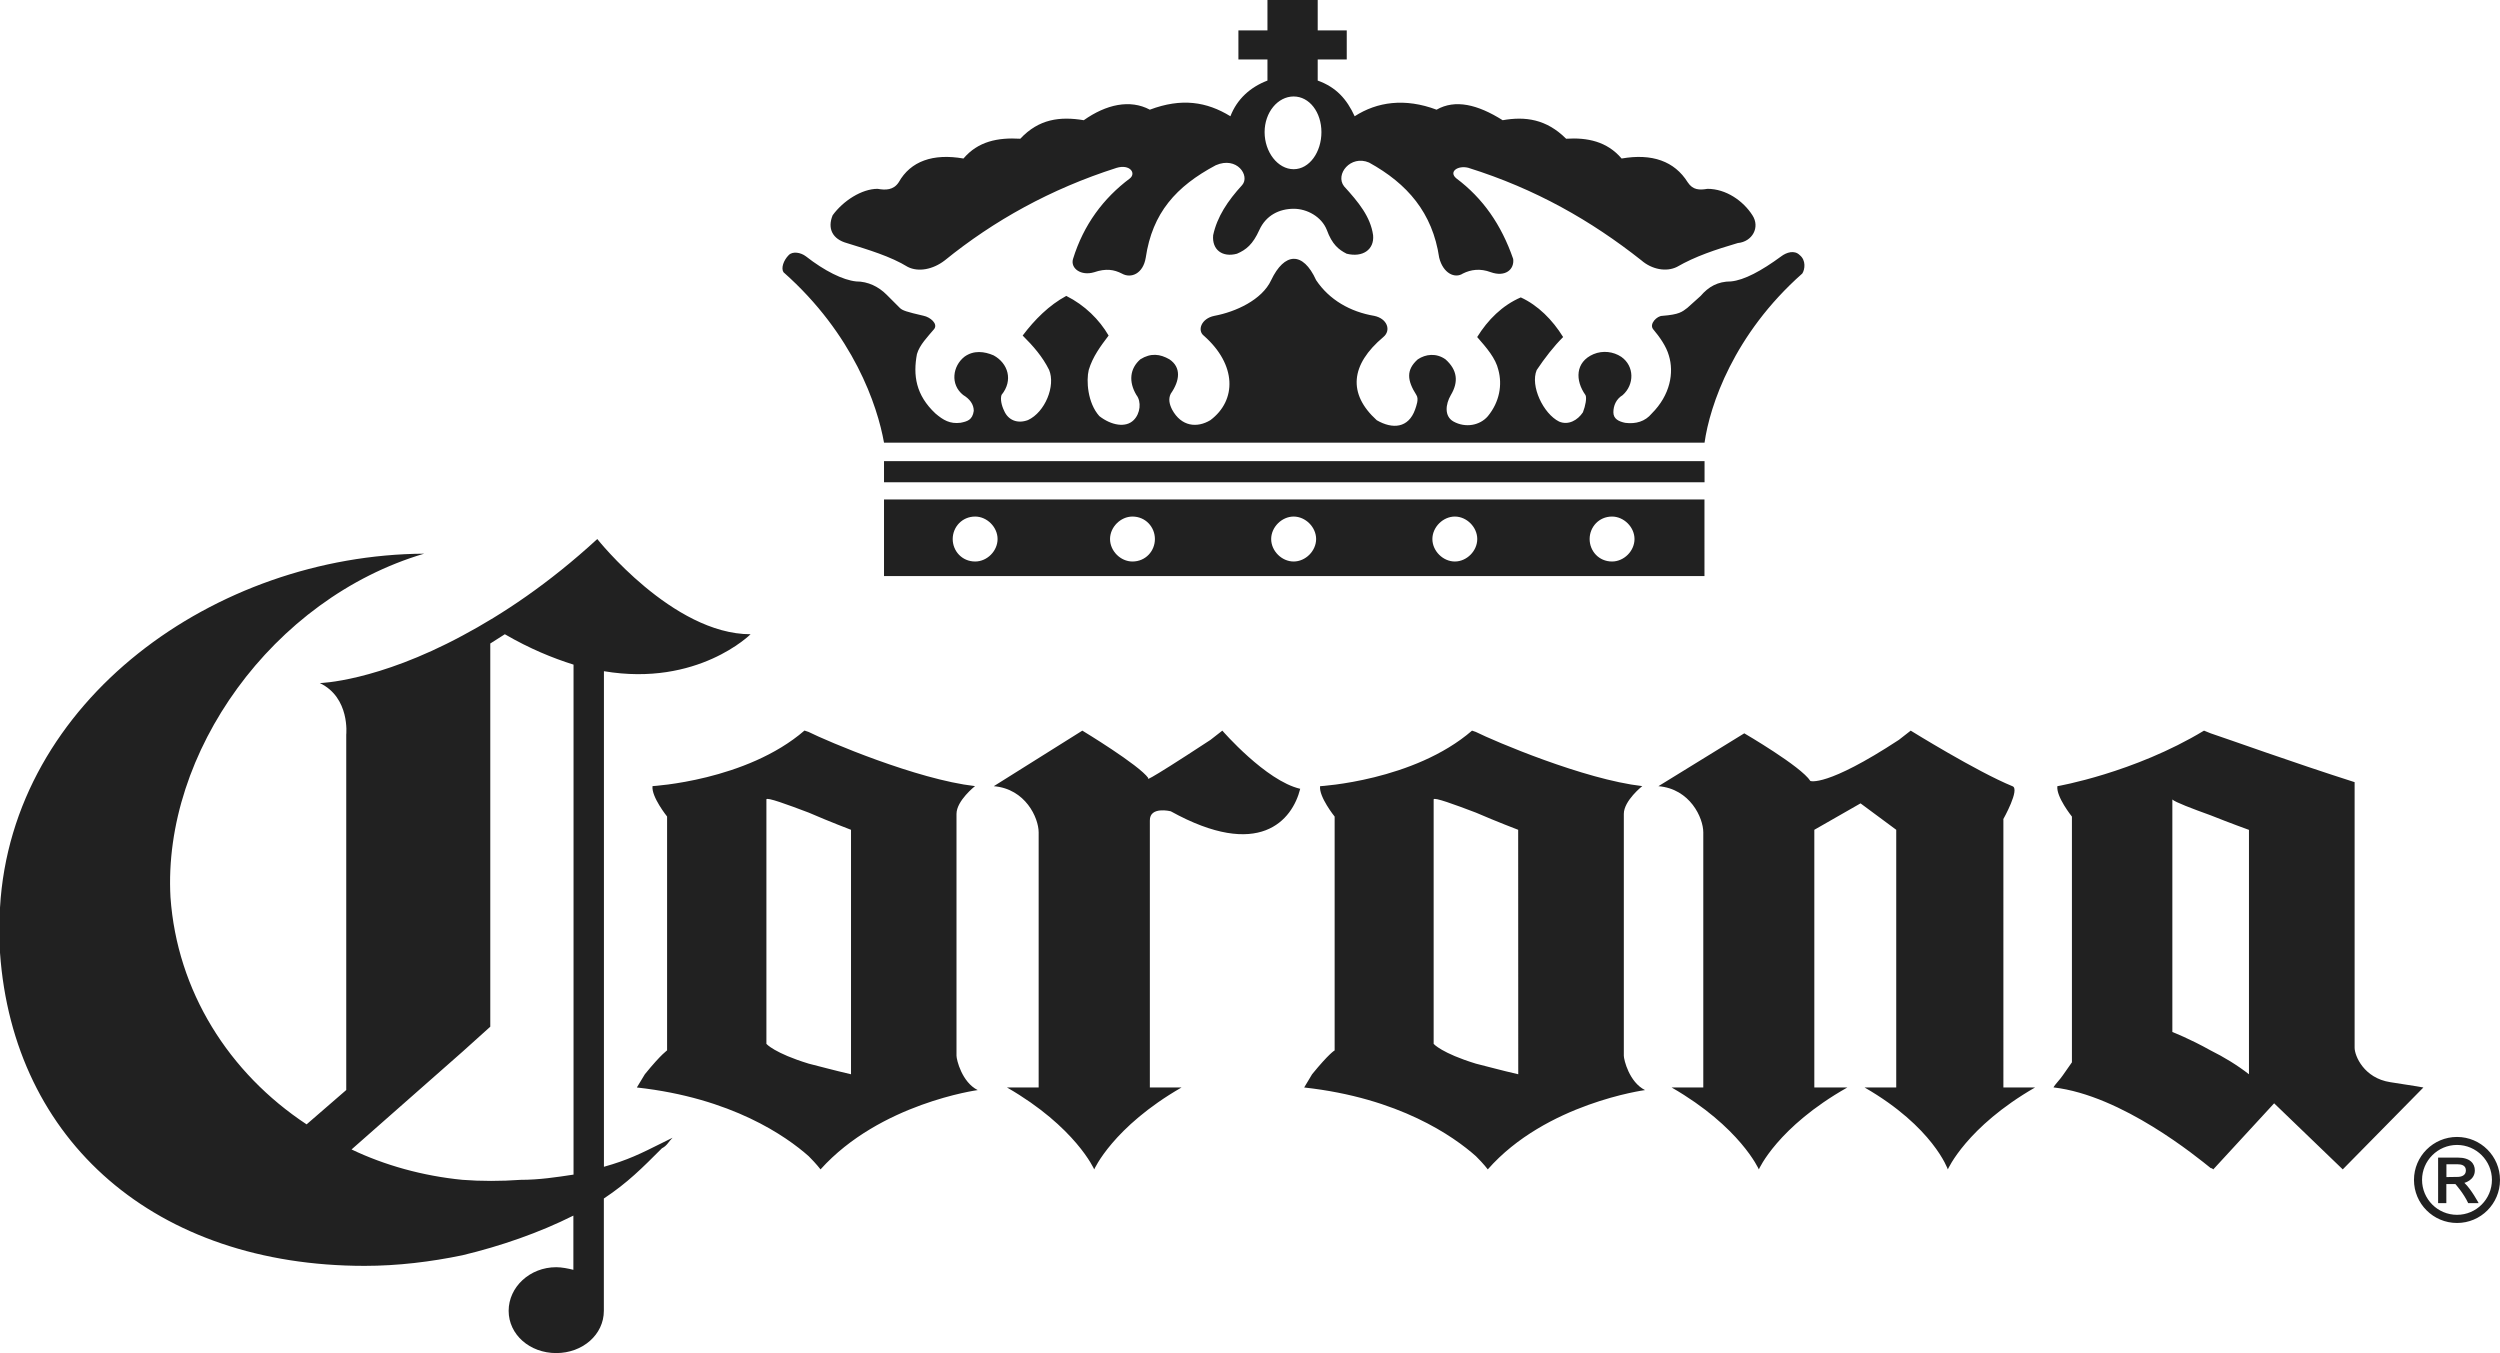 <svg xmlns="http://www.w3.org/2000/svg" xmlns:xlink="http://www.w3.org/1999/xlink" id="Layer_1" x="0px" y="0px" width="31.589px" height="17.096px" viewBox="0 0 31.589 17.096" xml:space="preserve"><path fill="#212121" d="M30.502,14.909c0,0.301,0.244,0.544,0.544,0.544s0.543-0.243,0.543-0.544c0-0.299-0.243-0.543-0.543-0.543 S30.502,14.61,30.502,14.909 M31.046,14.467c0.243,0,0.441,0.199,0.441,0.441c0,0.244-0.198,0.442-0.441,0.442 c-0.244,0-0.442-0.198-0.442-0.442C30.604,14.667,30.802,14.467,31.046,14.467z M30.912,14.961h0.113c0,0,0.105,0.117,0.162,0.241 h0.132c0,0-0.091-0.172-0.18-0.256c0,0,0.132-0.032,0.132-0.157c0-0.088-0.061-0.162-0.213-0.162h-0.251v0.575h0.104V14.961z  M30.912,14.711h0.138c0.049,0,0.108,0.012,0.108,0.078c0,0.065-0.058,0.082-0.108,0.082c-0.052,0-0.138,0.002-0.138,0.002V14.711z  M8.365,14.442c-0.268,0.134-0.434,0.217-0.734,0.301V8.481c1.185,0.2,1.853-0.467,1.853-0.467c-0.984,0-1.937-1.203-1.937-1.203 C6.929,7.379,6.345,7.764,5.844,8.031C4.759,8.615,4.041,8.631,4.041,8.631c0.384,0.184,0.334,0.651,0.334,0.651v4.491l-0.501,0.434 c-0.985-0.65-1.637-1.686-1.72-2.871C2.054,9.517,3.44,7.563,5.359,6.996C2.722,7.012,0.15,8.849,0,11.469v0.518 c0,0.018,0,0.034,0,0.051c0.168,2.388,1.971,3.957,4.608,3.957c0.417,0,0.835-0.051,1.235-0.134 c0.484-0.116,0.969-0.284,1.402-0.501v0.685c-0.066-0.017-0.149-0.033-0.217-0.033c-0.334,0-0.601,0.251-0.601,0.551 c0,0.301,0.267,0.534,0.601,0.534s0.602-0.233,0.602-0.534v-1.419c0.301-0.2,0.483-0.384,0.734-0.635 c0.066-0.033,0.083-0.083,0.134-0.133L8.365,14.442z M7.246,14.842c-0.217,0.033-0.434,0.066-0.667,0.066 c-0.251,0.018-0.501,0.018-0.735,0c-0.501-0.049-0.984-0.184-1.402-0.384l1.402-1.235l0.351-0.316V8.131l0.184-0.117 c0.317,0.184,0.602,0.3,0.868,0.384V14.842z M25.312,10.352c0,0,0.217-0.385,0.116-0.418c-0.45-0.184-1.285-0.702-1.285-0.702 l-0.15,0.117c-0.918,0.602-1.118,0.519-1.118,0.519c-0.117-0.184-0.835-0.602-0.835-0.602l-1.085,0.668 c0.4,0.033,0.567,0.4,0.567,0.584v3.223h-0.4c0.868,0.5,1.102,1.035,1.102,1.035s0.233-0.534,1.118-1.035h-0.417v-3.256l0.584-0.334 l0.451,0.334v3.256h-0.4c0.868,0.5,1.052,1.035,1.052,1.035s0.233-0.534,1.102-1.035h-0.4V10.352z M14.793,10.251 c1.118,0.618,1.536,0.116,1.636-0.284c-0.434-0.1-0.984-0.735-0.984-0.735l-0.15,0.117c-0.918,0.602-0.784,0.484-0.784,0.484 c-0.117-0.167-0.835-0.601-0.835-0.601l-1.119,0.702c0.4,0.033,0.567,0.4,0.567,0.584v3.223h-0.4c0.868,0.5,1.102,1.035,1.102,1.035 s0.234-0.534,1.103-1.035h-0.4v-3.373C14.526,10.184,14.793,10.251,14.793,10.251z M30.203,13.674 c-0.334-0.051-0.451-0.334-0.451-0.435v-3.022V9.883c-0.784-0.25-1.569-0.534-1.819-0.617l-0.084-0.034 c-0.885,0.535-1.853,0.702-1.853,0.702c-0.017,0.134,0.184,0.384,0.184,0.384v3.105c0,0-0.034,0.05-0.117,0.167 c-0.033,0.05-0.101,0.117-0.116,0.15c0.867,0.1,1.819,0.885,1.986,1.019c0.017,0,0.033,0.017,0.033,0.017l0.769-0.835l0.867,0.835 l1.019-1.035C30.62,13.741,30.537,13.724,30.203,13.674z M28.417,13.574c-0.15-0.117-0.317-0.218-0.484-0.301 c-0.268-0.15-0.484-0.233-0.484-0.233v-2.938c0.033,0.033,0.251,0.116,0.484,0.2c0.25,0.1,0.484,0.184,0.484,0.184V13.574z  M16.579,13.574c-0.05,0.083-0.1,0.167-0.1,0.167c1.202,0.133,1.887,0.617,2.17,0.868c0.101,0.1,0.15,0.167,0.15,0.167 c0.734-0.835,1.987-1.002,1.987-1.002c-0.2-0.1-0.268-0.384-0.268-0.434v-3.056c0-0.167,0.233-0.351,0.233-0.351 c-0.734-0.084-1.869-0.568-2.104-0.685L18.6,9.232c-0.734,0.635-1.92,0.702-1.92,0.702c-0.017,0.134,0.184,0.384,0.184,0.384v2.955 C16.863,13.273,16.797,13.307,16.579,13.574z M18.115,10.101c0-0.033,0.268,0.066,0.534,0.167c0.268,0.116,0.534,0.217,0.534,0.217 l0.001,3.089c-0.218-0.05-0.401-0.101-0.535-0.134c-0.434-0.133-0.534-0.25-0.534-0.25V10.101z M8.148,13.574 c-0.051,0.083-0.101,0.167-0.101,0.167c1.202,0.133,1.887,0.617,2.171,0.868c0.1,0.1,0.15,0.167,0.15,0.167 c0.751-0.835,1.986-1.002,1.986-1.002c-0.2-0.1-0.268-0.384-0.268-0.434v-3.056c0-0.167,0.234-0.351,0.234-0.351 c-0.735-0.084-1.87-0.568-2.104-0.685l-0.051-0.017c-0.734,0.635-1.92,0.702-1.92,0.702c-0.017,0.134,0.184,0.384,0.184,0.384v2.955 C8.432,13.273,8.365,13.307,8.148,13.574z M9.684,10.101c0-0.033,0.268,0.066,0.535,0.167c0.267,0.116,0.534,0.217,0.534,0.217 v3.089c-0.217-0.05-0.401-0.101-0.534-0.134c-0.435-0.133-0.535-0.25-0.535-0.25V10.101z M21.538,5.827H11.17v0.267h10.368V5.827z  M21.538,6.311h-1.169h-1.986h-2.037h-2.037h-1.986H11.17v0.968h1.152h1.986h2.037h2.037h1.986h1.169V6.311z M12.322,7.095 c-0.167,0-0.284-0.133-0.284-0.284c0-0.15,0.117-0.284,0.284-0.284c0.15,0,0.283,0.134,0.283,0.284 C12.605,6.962,12.473,7.095,12.322,7.095z M14.309,7.095c-0.15,0-0.283-0.133-0.283-0.284c0-0.15,0.133-0.284,0.283-0.284 c0.167,0,0.284,0.134,0.284,0.284C14.593,6.962,14.476,7.095,14.309,7.095z M16.346,7.095c-0.15,0-0.284-0.133-0.284-0.284 c0-0.15,0.134-0.284,0.284-0.284s0.284,0.134,0.284,0.284C16.63,6.962,16.496,7.095,16.346,7.095z M18.383,7.095 c-0.15,0-0.284-0.133-0.284-0.284c0-0.15,0.134-0.284,0.284-0.284s0.283,0.134,0.283,0.284C18.666,6.962,18.533,7.095,18.383,7.095z  M20.369,7.095c-0.167,0-0.283-0.133-0.283-0.284c0-0.15,0.116-0.284,0.283-0.284c0.15,0,0.284,0.134,0.284,0.284 C20.653,6.962,20.52,7.095,20.369,7.095z M10.702,3.072c0.268,0.083,0.551,0.167,0.769,0.301c0.133,0.067,0.317,0.033,0.467-0.083 c0.618-0.501,1.336-0.902,2.171-1.169c0.167-0.05,0.251,0.067,0.167,0.134c-0.334,0.25-0.584,0.584-0.718,1.018 c-0.034,0.117,0.1,0.217,0.267,0.167c0.15-0.051,0.251-0.034,0.351,0.017c0.117,0.066,0.268,0,0.301-0.2 c0.084-0.568,0.384-0.902,0.885-1.169c0.268-0.117,0.435,0.133,0.334,0.25c-0.184,0.201-0.317,0.401-0.367,0.634 c-0.017,0.184,0.117,0.284,0.301,0.234c0.116-0.05,0.2-0.117,0.283-0.301c0.084-0.184,0.251-0.267,0.435-0.267 c0.167,0,0.351,0.1,0.417,0.267c0.067,0.184,0.15,0.25,0.251,0.301c0.2,0.05,0.351-0.05,0.334-0.234 c-0.033-0.234-0.184-0.417-0.367-0.618c-0.117-0.15,0.083-0.4,0.316-0.3c0.484,0.267,0.802,0.634,0.886,1.202 c0.05,0.2,0.2,0.267,0.3,0.2c0.101-0.05,0.217-0.067,0.351-0.017c0.184,0.066,0.301-0.034,0.284-0.167 c-0.15-0.434-0.384-0.768-0.718-1.018c-0.101-0.083,0.017-0.167,0.15-0.134c0.852,0.267,1.553,0.668,2.187,1.169 c0.134,0.117,0.317,0.15,0.451,0.083c0.233-0.134,0.484-0.217,0.768-0.301c0.185-0.017,0.284-0.2,0.185-0.351 c-0.117-0.183-0.334-0.334-0.568-0.334c-0.101,0.017-0.184,0.017-0.25-0.083c-0.167-0.267-0.451-0.367-0.835-0.3 c-0.184-0.217-0.435-0.267-0.701-0.25c-0.251-0.25-0.518-0.284-0.802-0.234c-0.317-0.2-0.601-0.267-0.835-0.133 c-0.4-0.15-0.751-0.1-1.035,0.083c-0.1-0.217-0.233-0.367-0.467-0.451V0.751h0.367V0.384h-0.367V0h-0.301h-0.334v0.384h-0.367v0.367 h0.367v0.267c-0.217,0.083-0.384,0.233-0.468,0.451c-0.3-0.184-0.617-0.234-1.018-0.083c-0.251-0.134-0.552-0.067-0.835,0.133 c-0.301-0.05-0.568-0.016-0.802,0.234c-0.284-0.017-0.534,0.033-0.718,0.25c-0.384-0.067-0.668,0.033-0.818,0.3 c-0.066,0.101-0.167,0.101-0.267,0.083c-0.2,0-0.435,0.151-0.568,0.334C10.452,2.888,10.519,3.022,10.702,3.072z M16.346,1.219 c0.2,0,0.351,0.2,0.351,0.451c0,0.25-0.15,0.468-0.351,0.468s-0.367-0.217-0.367-0.468S16.146,1.219,16.346,1.219z M11.17,5.593 h10.368c0.066-0.468,0.367-1.369,1.235-2.137c0.033-0.05,0.05-0.167-0.033-0.233c-0.067-0.067-0.167-0.034-0.233,0.016 c-0.251,0.184-0.468,0.301-0.635,0.317c-0.167,0-0.284,0.067-0.384,0.184l-0.167,0.15c-0.067,0.051-0.101,0.084-0.317,0.101 c-0.066,0-0.167,0.1-0.117,0.167c0.084,0.1,0.167,0.217,0.2,0.334c0.067,0.217,0.018,0.5-0.217,0.734 c-0.083,0.1-0.2,0.134-0.334,0.117c-0.083-0.017-0.15-0.05-0.15-0.133s0.034-0.167,0.117-0.217c0.15-0.133,0.15-0.367-0.017-0.484 c-0.101-0.067-0.233-0.083-0.351-0.034c-0.233,0.1-0.233,0.334-0.101,0.518c0.017,0.034,0,0.134-0.033,0.217 c-0.066,0.1-0.184,0.167-0.301,0.117c-0.2-0.1-0.367-0.451-0.283-0.651c0.1-0.15,0.217-0.301,0.334-0.417 c-0.134-0.217-0.317-0.401-0.535-0.501c-0.233,0.1-0.417,0.284-0.551,0.501c0.117,0.134,0.234,0.267,0.268,0.417 c0.05,0.184,0.017,0.401-0.134,0.584c-0.101,0.117-0.283,0.15-0.434,0.066c-0.117-0.066-0.101-0.217-0.033-0.334 c0.1-0.167,0.083-0.317-0.067-0.451c-0.117-0.083-0.251-0.067-0.351,0c-0.15,0.134-0.134,0.267-0.017,0.451 c0.033,0.05,0,0.134-0.017,0.184c-0.084,0.234-0.284,0.25-0.484,0.134c-0.367-0.333-0.334-0.701,0.084-1.052 c0.1-0.083,0.05-0.233-0.117-0.267C17.063,3.94,16.797,3.79,16.63,3.54c-0.167-0.368-0.401-0.351-0.568,0 c-0.116,0.25-0.45,0.401-0.718,0.451c-0.167,0.034-0.217,0.184-0.134,0.25c0.418,0.367,0.418,0.818,0.084,1.068 c-0.167,0.101-0.367,0.083-0.484-0.134c-0.033-0.066-0.05-0.133-0.017-0.2c0.117-0.167,0.134-0.334-0.017-0.435 c-0.117-0.067-0.234-0.083-0.367,0c-0.134,0.117-0.15,0.284-0.05,0.451c0.066,0.084,0.05,0.234-0.034,0.317 c-0.1,0.101-0.284,0.067-0.434-0.05c-0.15-0.167-0.167-0.451-0.134-0.584c0.05-0.167,0.15-0.301,0.251-0.434 c-0.117-0.201-0.301-0.384-0.535-0.501c-0.217,0.117-0.4,0.3-0.551,0.501c0.134,0.133,0.251,0.267,0.334,0.434 c0.084,0.2-0.05,0.534-0.267,0.634c-0.134,0.05-0.251,0-0.301-0.117c-0.033-0.067-0.051-0.15-0.033-0.201 c0.15-0.184,0.083-0.4-0.101-0.5c-0.117-0.05-0.25-0.067-0.367,0.017c-0.15,0.117-0.184,0.351-0.017,0.484 c0.083,0.05,0.134,0.117,0.134,0.201c-0.017,0.117-0.084,0.133-0.167,0.15c-0.134,0.017-0.218-0.033-0.317-0.117 c-0.25-0.234-0.284-0.484-0.234-0.751c0.034-0.117,0.134-0.217,0.218-0.317c0.05-0.067-0.051-0.15-0.134-0.167 c-0.217-0.05-0.268-0.067-0.301-0.1l-0.167-0.167c-0.1-0.1-0.233-0.167-0.384-0.167c-0.167-0.017-0.4-0.133-0.635-0.317 c-0.066-0.05-0.167-0.067-0.217-0.016c-0.066,0.066-0.1,0.166-0.066,0.217C10.786,4.224,11.087,5.125,11.17,5.593z"></path></svg>